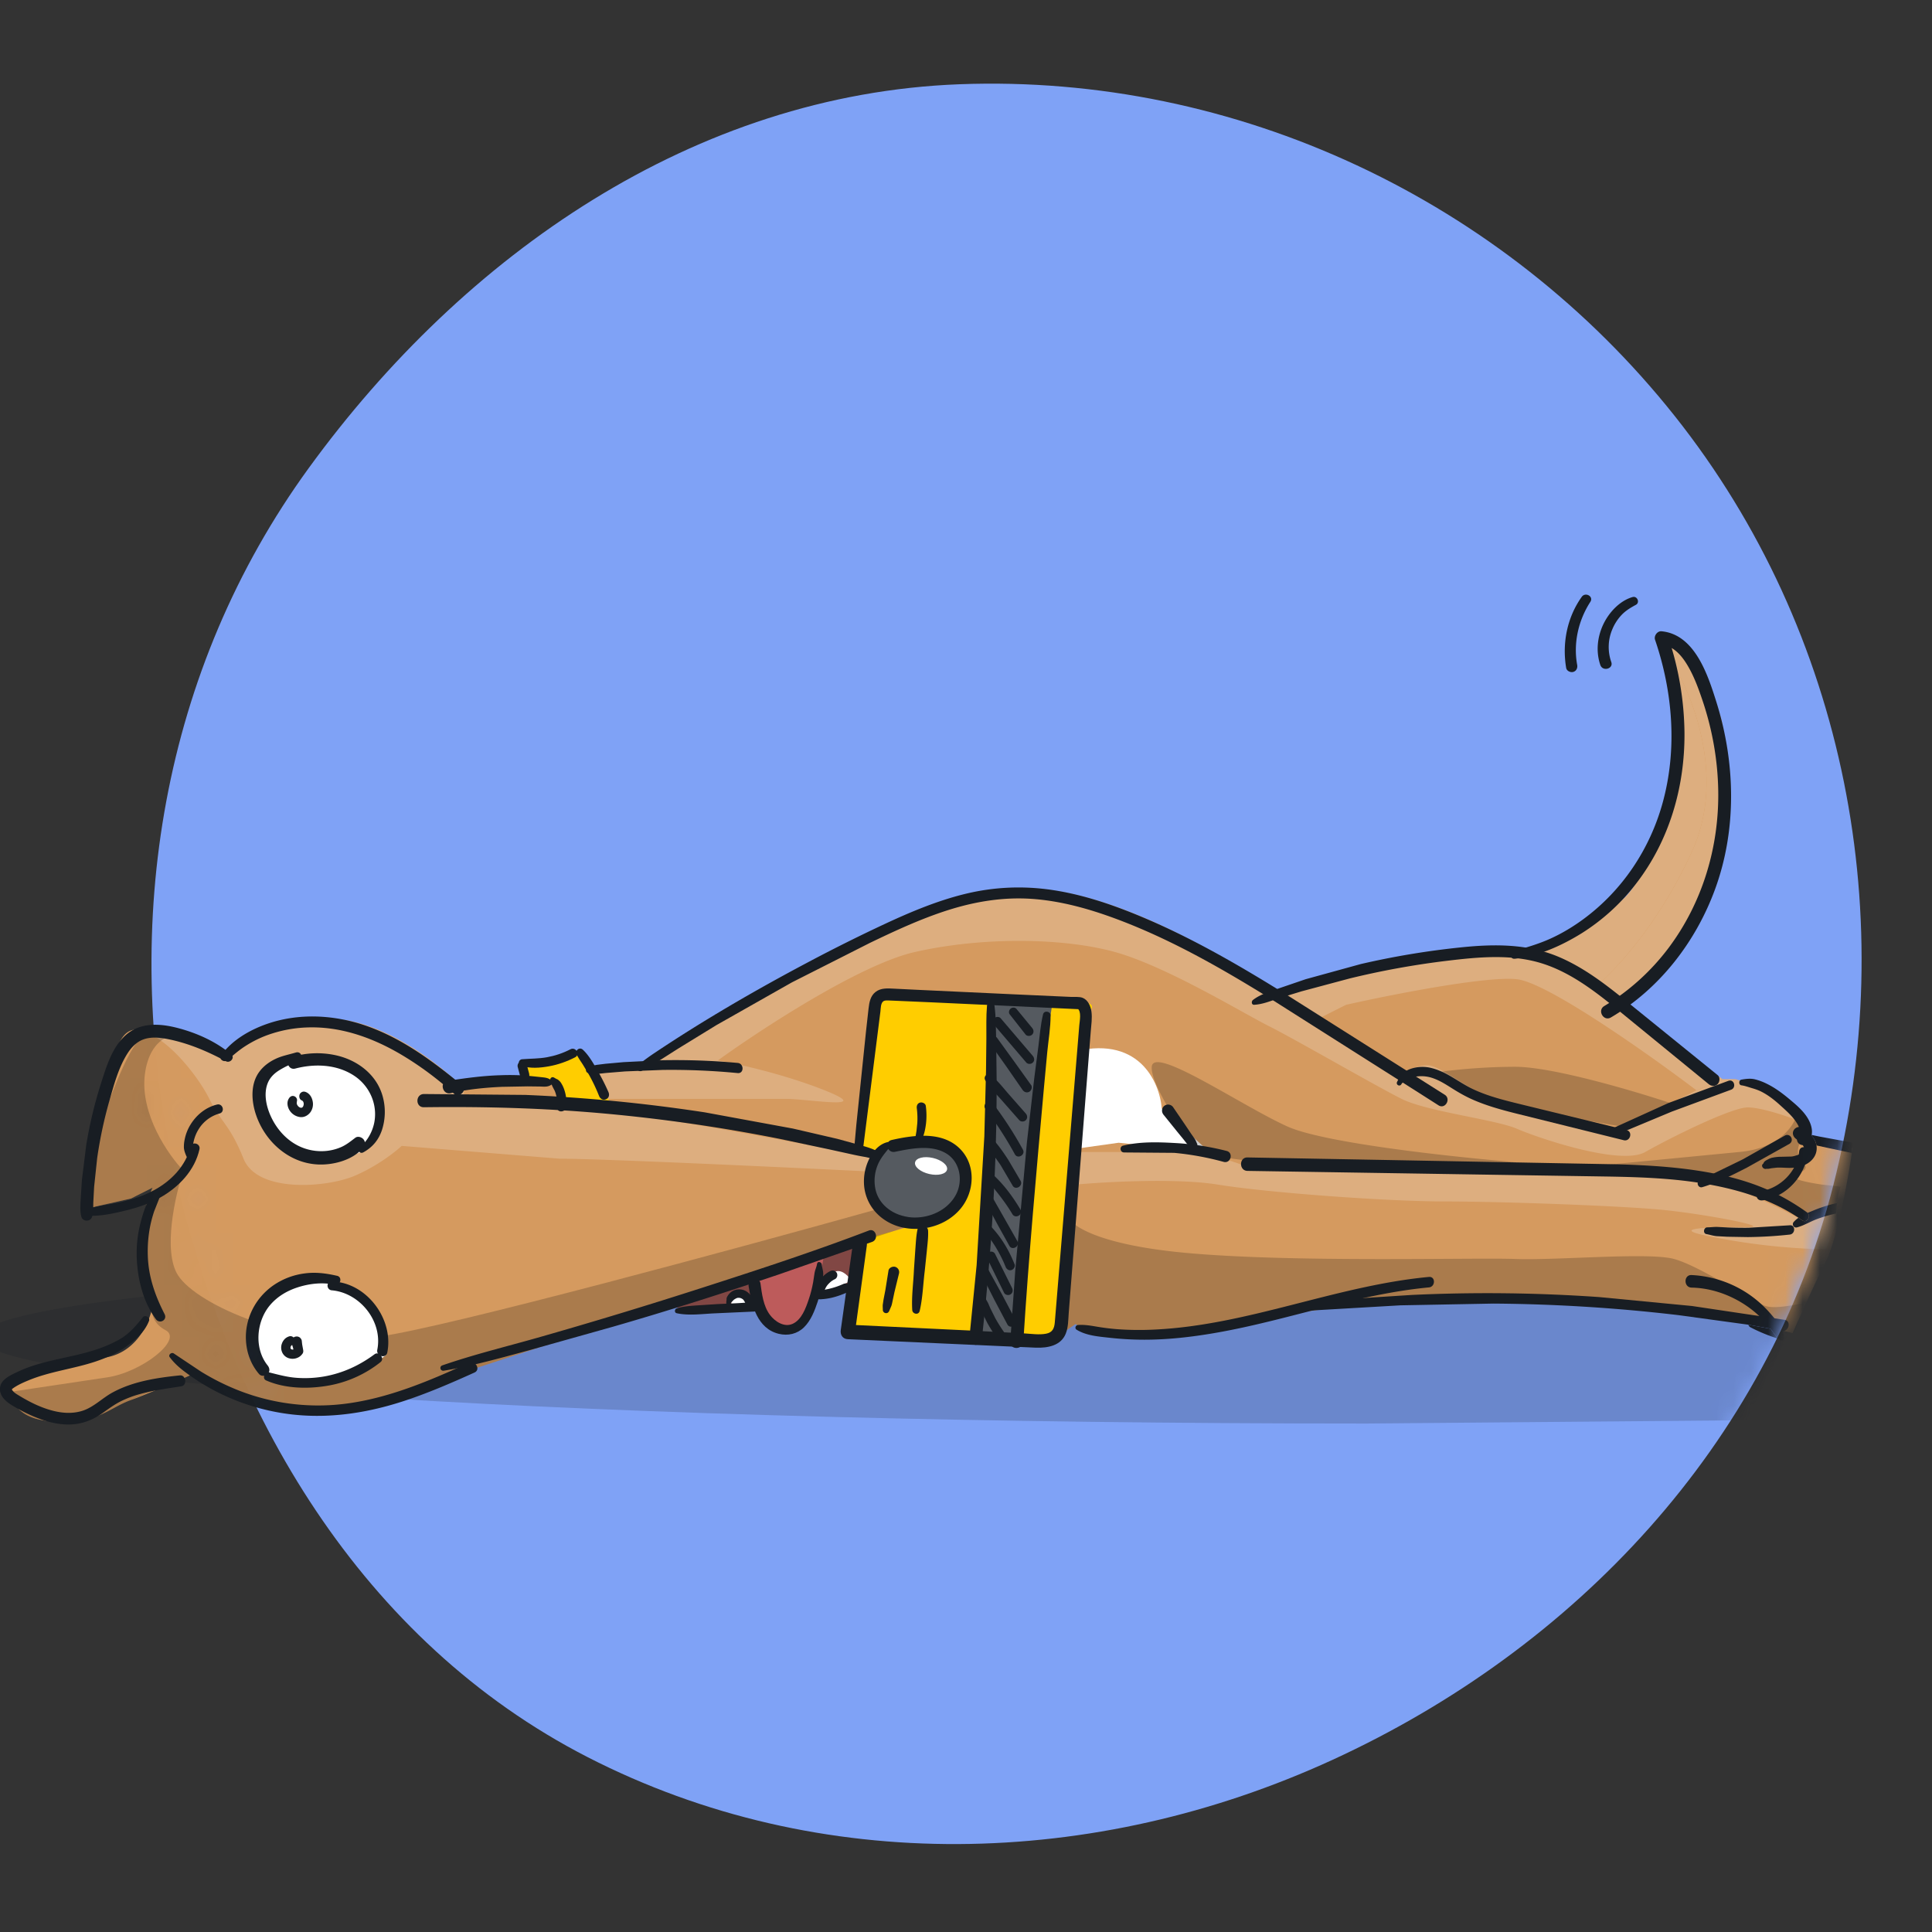 <svg xmlns="http://www.w3.org/2000/svg" width="112" height="112" fill="none"><rect width="100%" height="100%" fill="#333333" stroke="none"/><path fill="#7fa2f6" fill-rule="evenodd" d="M55.62 4.884c16.03-.606 31.518 6.695 41.481 19.252 9.927 12.512 13.119 29.119 9.174 44.59-3.826 15.006-14.946 26.831-29.034 33.297-13.756 6.314-29.7 6.75-43.168-.156-13.075-6.705-20.919-19.951-24.024-34.3C6.994 53.448 9.403 38.82 17.9 27.132 26.927 14.716 40.269 5.465 55.62 4.884z"/><mask id="a" width="110" height="103" x="-2" y="4" mask-type="alpha" maskUnits="userSpaceOnUse"><path fill="#effafe" stroke="#5a6ded" stroke-width="1.268" d="m54.885 5.554.759-.036c15.825-.598 31.12 6.61 40.96 19.012 9.798 12.348 12.955 28.75 9.057 44.039-3.772 14.792-14.743 26.478-28.684 32.877-13.492 6.193-29.086 6.656-42.291.02l-.021-.01-.303-.154c-12.856-6.592-20.615-19.643-23.694-33.87-3.022-13.964-.635-28.403 7.744-39.927 8.8-12.103 21.689-21.109 36.473-21.951zM9.43 67.701c3.003 13.874 10.414 26.801 22.735 33.852l-33.531 2.514V8.217l46.453-2.199C33.956 9.377 24.376 17.147 17.388 26.759 8.771 38.61 6.341 53.428 9.43 67.701z"/></mask><g mask="url(#a)"><path fill="#181d23" d="M-1.161 77.522c0 2.762 35.99 5.002 80.385 5.002l22.021-.19 4.617-9.532-26.638-.281c-44.395 0-80.385 2.239-80.385 5.002z" opacity=".2"/><path fill="#d59a5f" d="m30.371 62.292 6.967-.539c4.972-3.444 17.077-10.242 22.151-10.242s11.82 4.073 14.559 6.109a87.01 87.01 0 0 1 6.52-1.976c2.787-.719 6.639-.599 8.217-.449 1.31-.659 4.18-2.174 5.18-2.965 1.25-.988 1.965-3.504 3.037-6.469.857-2.372 0-6.978-.536-8.984l1.88 1.41c.476 1.228 1.514 3.19 1.514 3.981 0 .988.714 5.031-.715 9.344-1.143 3.45-3.93 5.93-5.18 6.738l5.895 4.312h.714c.328.03.483.286 1.697.646s2.263 1.96 2.233 2.768a55.23 55.23 0 0 0 2.895.57c-.232 1.62-.864 5.195-1.536 6.538s-1.575 3.358-1.942 4.197c-.687-.17-1.28-.35-1.65-.524-1.339-.629-8.842-1.078-10.628-1.527s-10.986.449-12.862.449-10.271 1.707-12.862 1.707c-2.072 0-3.245-.419-3.573-.629l-.893.629-10.986-5.57-23.58 7.726c-1.667.779-5.698 2.354-8.485 2.426s-5.806-1.587-6.967-2.426c-.863.389-2.84 1.258-3.841 1.617-1.25.449-1.786 1.258-4.019 1.258S.897 81.608.45 80.71s2.769-1.797 5.359-1.977c2.072-.144 2.888-2.096 3.037-3.055 0-.389-.089-1.545-.447-3.055s.149-3.144.447-3.773l-1.25.629-2.769.629c.089-1.048.411-3.504.982-4.941.715-1.797.536-4.979 1.786-5.428 1-.359 4.644.786 5.716 1.475.566-.689 2.483-2.084 5.627-2.156s6.609 2.665 7.949 4.043l3.483-.809z"/><g fill="#fff"><g opacity=".2" style="mix-blend-mode:overlay"><path fill-rule="evenodd" d="m96.466 36.777.33 1.41c1.26 1.899 3.284 6.788 1.302 11.148s-4.624 7.102-5.698 7.927l1.565.987c1.251-.809 4.037-3.288 5.18-6.738 1.178-3.553.9-6.923.765-8.553a11.48 11.48 0 0 1-.051-.791c0-.544-.491-1.642-.953-2.674l-.561-1.306-1.88-1.41z"/><path d="m99.86 62.562-5.895-4.312-1.565-.987c1.073-.826 3.716-3.567 5.698-7.927s-.042-9.248-1.302-11.148c.472 2.284.899 5.658.206 7.574-1.072 2.965-1.786 5.48-3.037 6.469-1 .791-3.87 2.306-5.18 2.965-1.578-.15-5.43-.27-8.217.449a87.01 87.01 0 0 0-6.52 1.976l2.498 1.376 1.486-.747c2.56-.577 8.126-1.681 9.909-1.483s7.68 4.377 10.405 6.441l1.514-.646z"/><path d="M102.271 63.208c-1.214-.359-1.369-.616-1.697-.646h-.714l-1.514.646-4.381 2.23-7.51-1.734c-1.239-.495-2.973-1.95-3.716-1.95-.594 0-1.239.359-1.486.539l-4.707-3.296-2.498-1.376c-2.739-2.036-9.485-6.109-14.559-6.109S42.31 58.309 37.338 61.753l-3.483.27 1.072 1.68h10.652c1.239 0 5.202.689 2.23-.495-2.378-.948-5.12-1.551-6.193-1.734 2.477-1.791 8.225-5.554 11.396-6.279 3.964-.905 8.671-.829 11.643 0s7.432 3.554 8.918 4.297 6.193 3.468 7.68 4.211 5.45 1.195 6.689 1.734 6.009 2.156 7.432 1.347 4.992-2.586 5.945-2.586c.763 0 2.232.495 2.871.743-.397-.729-1.121-1.498-1.918-1.734zm-75.383-.107c-1.34-1.378-4.805-4.115-7.949-4.043s-5.061 1.467-5.627 2.156c-1.072-.689-4.716-1.834-5.716-1.475 1.653-.248 3.841 2.553 4.54 3.964s1.176 1.464 1.982 3.468 4.821 1.68 6.441.991c1.296-.551 2.357-1.386 2.725-1.734l9.166.743c2.378 0 13.003.496 18.018.743l.562-.743c-3.799-.743-11.941-2.279-14.121-2.477l-10.021-.991v-.602zm77.616 7.636c-.96-.519-3.234-1.659-4.644-2.066-1.762-.509-10.433-1.252-13.405-1.004-2.378.198-10.405.082-14.121 0-.661-.294-2.378-.882-3.964-.882h-5.698l-.326 1.887c1.76-.161 5.875-.386 8.253 0 2.973.482 9.909.977 13.13.977s10.295.248 12.736.496 6.311.991 4.852.991-4.822 0-2.411.495a37.69 37.69 0 0 0 6.956.796l.84-2.282-2.199.593z"/></g><path d="m67.348 64.269 2.769 2.516-5.27-.539-7.681 1.078-5.538-3.055c1.786-.599 6.359-2.084 10.361-3.234s5.24 1.677 5.359 3.234z"/></g><path fill="#ffcd00" d="m30.282 61.529.313 1.213h1.652L32.694 64h2.724l-1.787-3.1-1.652.629c-.572.18-1.369.075-1.697 0zm20.587-3.954 11.7.494c1.072.045.744.468.447.674L61.23 77.745l-11.924-.719.715-5.166 3.573-.988c-.834-.269-2.599-.934-2.992-1.437s-.164-1.857 0-2.471l-.804-.359 1.072-9.029z"/><path fill="#555a60" d="M50.512 68.851c-.536-1.078.223-1.617.804-2.516 4.645-1.078 4.466.719 4.734 2.201s-.983 1.977-2.947 2.291-2.054-.898-2.59-1.977zm6.788.494V57.71l3.707.449-1.027 6.738-.804 12.578h-2.501c.208-1.632.625-5.543.625-8.131z"/><ellipse fill="#fff" rx=".95" ry=".477" transform="matrix(.975 .224 -.221 .975 53.975 67.593)"/><path fill="#814744" d="M49.976 71.95 38.99 75.723c.268.105 1.036.315 1.965.315 1.161 0 2.769-.315 5.404-.674l3.126-.584.491-2.83z"/><path fill="#bd5b5b" d="M45.644 77.071c-1.215.108-1.801-1.917-1.943-2.942l4.042-1.235c-.194 1.348-.884 4.07-2.099 4.178z"/><g fill="#000" opacity=".2"><path fill-rule="evenodd" d="m50.467 71.816-23.58 7.726c-1.667.779-5.698 2.354-8.485 2.426s-5.806-1.587-6.967-2.426l-3.841 1.617c-.377.136-.689.304-1.003.473-.725.391-1.457.785-3.016.785-2.233 0-2.679-.809-3.126-1.707l5.701-.854c2.039-.27 4.481-2.201 3.454-2.74-.694-.364-.821-.925-.79-1.271l.031-.166c0-.389-.089-1.545-.447-3.055s.149-3.144.447-3.773l-1.25.629-2.769.629c.089-1.048.411-3.504.982-4.941l.342-.89c.695-1.833 1.63-4.298 2.694-4.681.487-.175 1.305.041 2.14.388-.743-.189-2.3.008-2.586 2.308s1.37 4.672 2.233 5.57c-.476 1.437-1.206 4.663-.313 6.064 1.116 1.752 6.833 4.223 11.701 3.549 3.894-.539 20.826-5.136 28.805-7.367l2.724.674-3.082 1.033z"/><path d="M87.847 67.368c-3.513-.284-11.075-1.096-13.219-2.066-2.68-1.213-7.771-4.717-7.86-3.459-.072 1.006 1.757 3.714 2.68 4.942.744.195 2.706.584 4.6.584h13.799zm14.737 2.112 1.258-1.396a.096.096 0 0 1 .037-.041c.417-.03 1.125-.207.625-.674s-.208-1.123 0-1.392a4.45 4.45 0 0 0-.265-1.653c-.09.731-.905 2.246-3.441 2.461l-8.352.808 7.413.764c.964.252 2.218.854 2.724 1.123zm-19.516-7.278c.685-.12 2.599-.359 4.778-.359s7.011 1.438 9.155 2.156l-3.037 1.303-5.627-.979c-1.822-.259-4.272-1.522-5.27-2.121zM61.453 77.386l.893-.629c.328.21 1.5.629 3.573.629 2.59 0 10.986-1.707 12.862-1.707s11.075-.898 12.862-.449 9.289.898 10.628 1.527c.387.182 1.021.371 1.749.548l.596-1.774c-1.049.213-1.894.345-2.345.148-1.027-.449-3.751-2.291-5.225-2.695s-6.788.09-9.2 0-12.906.225-19.158-.359c-5.002-.467-6.58-1.572-6.743-2.066l-.491 6.828z"/><path d="m102.584 69.48 2.277 1.258a8.72 8.72 0 0 1 1.422-.383l.419-1.561-1.081-.123c-1.554-.223-1.839-.463-1.779-.588l-1.258 1.396z"/></g><path fill="#fff" d="M15.231 63.999c-.402-2.201 1.608-2.65 3.439-2.65 2.039-.272 2.992 1.393 3.394 2.291s.179 1.123-.402 2.336-1.518.943-2.992 1.078-3.037-.853-3.439-3.055zm-.536 13.522c-.045-1.842 1.786-3.055 3.974-3.279 2.751 0 3.617 2.875 3.707 4.312-.536.434-1.858 1.348-2.858 1.527s-2.858-.075-3.662-.225c-.372-.165-1.125-.862-1.161-2.336zm33.762-3.819c-.393.108-.64.913-.714 1.303l1.608-.764c-.134-.225-.5-.647-.893-.539zm-6.073 2.022c0-.24.08-.719.402-.719s.67.329.804.494l-1.206.225z"/><g fill="#181d23"><path d="M17.155 61.014c-.392.118-.787.187-1.161.361s-.704.415-.95.742c-.543.72-.474 1.73-.192 2.542.544 1.568 1.947 2.799 3.647 2.849.877.025 1.962-.27 2.549-.965.12-.142.151-.336.029-.489-.104-.131-.331-.21-.481-.095-.268.203-.519.41-.832.544a2.845 2.845 0 0 1-.934.225c-.657.043-1.292-.122-1.843-.481s-.984-.891-1.266-1.487c-.278-.586-.451-1.34-.203-1.965.135-.34.395-.587.704-.771a4.896 4.896 0 0 1 1.078-.489c.331-.101.19-.621-.144-.521z"/><path d="M21.06 66.804c.544-.3.895-.726 1.09-1.319a3.388 3.388 0 0 0 .061-1.825c-.323-1.358-1.514-2.245-2.844-2.506a5.054 5.054 0 0 0-2.434.117c-.429.131-.252.789.185.674 1.134-.296 2.409-.246 3.411.415.886.584 1.365 1.638 1.173 2.691-.097.525-.397 1.106-.832 1.43-.189.142-.027.444.189.323zm-4.297-3.146c-.156.205-.108.503.023.708a.84.84 0 0 0 .614.392c.244.027.467-.102.605-.296a.807.807 0 0 0 .133-.543c-.029-.246-.147-.492-.383-.602-.068-.03-.135-.048-.208-.027a.28.28 0 0 0-.162.124c-.063.12-.04.307.097.372a.5.5 0 0 1 .067.038c.034.023-.061-.052-.018-.013l.027.027c.018.02.038.059-.013-.02l.021.03a.42.42 0 0 1 .034.067l-.027-.065a.6.6 0 0 1 .038.138l-.009-.072a.567.567 0 0 1 0 .154l.009-.072a.66.66 0 0 1-.032.131c-.014.043.034-.074.009-.02l-.013.025c-.004.009-.013.022-.02.032s-.034.047 0 .004.005-.007-.004.002-.014.016-.023.023c-.018.016-.052.032.022-.016l-.027.018-.029.016c-.05.025.047-.016.025-.009s-.052.016-.081.02l.072-.009a.36.36 0 0 1-.108 0l.072.009a.47.47 0 0 1-.084-.02c-.011-.004-.059-.023-.009-.002s.004 0-.007-.005l-.038-.023c-.02-.013-.058-.05.009.009l-.058-.052-.03-.034c-.031-.034.04.058.014.02l-.047-.076-.014-.03c.041.081.016.036.007.013a.64.64 0 0 1-.02-.084l.009.072a.434.434 0 0 1 0-.108l-.009.072.016-.156-.009.068a.37.37 0 0 1 .009-.043.249.249 0 0 0-.302-.304.316.316 0 0 0-.151.117zm2.774 10.301c-.631-.145-1.252-.225-1.895-.135a4.11 4.11 0 0 0-1.78.679c-1.051.726-1.681 1.94-1.602 3.226.043.715.293 1.381.758 1.926.124.144.37.128.498 0 .146-.145.12-.349 0-.498-.799-.99-.661-2.567.149-3.51.444-.517 1.028-.848 1.674-1.044s1.389-.278 2.057-.124c.336.077.48-.444.142-.521z"/><path d="M15.434 80.027c1.053.462 2.328.499 3.449.323a6.72 6.72 0 0 0 3.181-1.39c.252-.205-.086-.648-.35-.453-.869.647-1.843 1.096-2.912 1.286a6.55 6.55 0 0 1-1.601.081c-.543-.038-1.049-.178-1.574-.309-.266-.066-.465.343-.194.462z"/><path d="M19.237 74.801c1.635.147 2.962 1.807 2.635 3.444-.075.379.505.541.58.16.386-1.935-1.204-4.07-3.216-4.117-.336-.007-.325.485 0 .514zM13.185 61.46c.343-.296.672-.586 1.054-.828a6.49 6.49 0 0 1 1.186-.598 7.52 7.52 0 0 1 2.594-.476c1.969-.02 3.843.711 5.499 1.735.99.611 1.926 1.32 2.788 2.1.327.295.814-.205.48-.48-1.689-1.389-3.442-2.7-5.526-3.435-1.857-.654-3.939-.771-5.811-.11-.993.35-2.005.94-2.63 1.807-.164.228.178.447.366.284z"/><path d="M13.408 61.124c-.882-.735-1.951-1.221-3.054-1.516-1.072-.287-2.253-.368-3.119.447-.751.706-1.072 1.787-1.376 2.739a25.02 25.02 0 0 0-.862 3.602l-.25 2.023-.065 1.01c-.016.363-.059.744.031 1.098.079.313.548.309.629 0 .074-.278.059-.559.068-.844l.047-.884.176-1.66a25.07 25.07 0 0 1 .711-3.334c.266-.931.534-1.944 1.065-2.765.214-.329.501-.627.873-.772.471-.183 1.006-.12 1.489-.022 1.186.242 2.267.708 3.329 1.277.242.128.537-.207.307-.399z"/><path d="M5.085 70.479c.736.038 1.509-.135 2.22-.309.686-.167 1.367-.401 1.985-.747 1.072-.602 2.001-1.57 2.274-2.799.075-.338-.433-.481-.519-.144-.284 1.117-1.123 1.981-2.118 2.519-.577.313-1.207.517-1.843.668-.675.162-1.392.214-2.05.44-.199.074-.165.361.05.372z"/><path d="M11.13 66.938c.007-.14.038-.277.049-.415.011-.122.02-.239.049-.359.059-.259.156-.496.298-.72a2.07 2.07 0 0 1 1.2-.893c.336-.09.194-.6-.144-.519-.639.154-1.178.586-1.523 1.139a2.576 2.576 0 0 0-.35.87 1.975 1.975 0 0 0-.047.501c.014.172.077.329.144.485.074.172.318.068.325-.088zm-2.229 2.187c-.386.487-.596 1.153-.751 1.752a7.056 7.056 0 0 0-.226 1.924c.031 1.268.352 2.639 1.112 3.674.219.3.681.047.505-.295-.548-1.067-.936-2.168-.972-3.379a7.48 7.48 0 0 1 .147-1.768c.059-.28.135-.557.226-.826l.34-.859c.065-.208-.237-.404-.381-.223zm.941 9.554c.345.471.81.812 1.284 1.142a12.55 12.55 0 0 0 1.518.902 12.84 12.84 0 0 0 3.341 1.13c2.481.478 4.97.162 7.358-.612 1.425-.462 2.8-1.058 4.164-1.674.379-.171.05-.733-.327-.561-2.299 1.049-4.685 2.066-7.212 2.377a12.59 12.59 0 0 1-6.625-.983 13.79 13.79 0 0 1-1.694-.889l-1.583-1.056c-.133-.074-.327.084-.225.225zm41.647-12.477c-.521.104-.907.562-1.123 1.028a2.944 2.944 0 0 0-.268 1.556c.133 1.211 1.047 2.116 2.224 2.373 1.207.264 2.567-.129 3.368-1.096s.9-2.484-.005-3.431c-1.026-1.073-2.695-.837-3.993-.546-.449.101-.257.776.189.686.927-.189 2.082-.427 2.95.081.853.498 1.024 1.651.548 2.472-.501.866-1.539 1.31-2.515 1.25-.941-.058-1.856-.622-2.098-1.568a2.396 2.396 0 0 1 .083-1.389c.165-.46.481-.801.778-1.178.088-.111.009-.266-.137-.237z"/><path d="M50.975 66.814c-.345-.228-.783-.336-1.184-.451l-1.252-.343-2.572-.596-5.109-.94a95.14 95.14 0 0 0-10.401-1.011l-5.888-.052c-.492.014-.494.772 0 .767 3.467-.047 6.929.048 10.383.356a97.12 97.12 0 0 1 10.225 1.473l2.84.602 1.439.316a14.28 14.28 0 0 0 .683.133c.129.023.253.058.381.086.122.027.241.011.365.004a.185.185 0 0 0 .092-.343zM25.729 79.461c1.667-.28 3.298-.738 4.927-1.18l4.875-1.369c3.23-.929 6.433-1.956 9.618-3.031l5.4-1.884c.418-.144.228-.819-.183-.661-3.151 1.204-6.37 2.258-9.58 3.291a288.743 288.743 0 0 1-9.65 2.93c-1.834.519-3.691.972-5.493 1.595-.196.068-.117.343.086.309z"/><path d="M47.368 73.26c-.025.181-.115.338-.145.519l-.083.546c-.061.34-.145.675-.257 1.002-.171.505-.41 1.182-.934 1.417-.485.219-1.026-.133-1.313-.517-.388-.517-.467-1.22-.553-1.841-.027-.189-.268-.293-.435-.248-.201.056-.277.246-.248.435.172 1.094.501 2.448 1.748 2.75.532.129 1.069.007 1.462-.379.399-.392.616-.958.789-1.477.117-.35.205-.71.264-1.072l.063-.516c.005-.212-.07-.381-.09-.586-.013-.138-.246-.199-.268-.034z"/><path d="M39.23 76.129c.704.153 1.486.038 2.199.007l2.247-.102c.372.007.352-.609 0-.564-.742.093-1.502.092-2.247.14l-1.123.072c-.354.027-.738.056-1.076.167-.128.041-.147.248 0 .28zm7.895-.877.248.057a.92.92 0 0 0 .262.007 3.56 3.56 0 0 0 .534-.075c.34-.075.665-.194.981-.338.133-.061.165-.252.097-.368-.079-.137-.235-.158-.368-.097a4.57 4.57 0 0 1-.851.284l-.458.093-.099.016c-.058.009-.097.031-.153.045-.065.016-.126.041-.19.059-.153.04-.162.278-.002.316z"/><path d="m50.028 66.628 1.011-7.992c.02-.167.011-.49.176-.596.084-.054.212-.043.307-.041l.548.023 1.969.086 4.029.187 4.566.214-.176-.047c.255.165.128.731.11.974l-.124 1.52-.262 3.172-.515 6.257-.519 6.282c-.032.352-.14.577-.501.648-.41.081-.86.005-1.272-.016l-3.14-.167-7.087-.341.42.42.683-5.003c.03-.219-.054-.44-.288-.505-.19-.052-.476.065-.505.287l-.717 5.111c-.04.277.106.519.406.534l10.915.492c.672.02 1.435-.11 1.719-.808.153-.375.145-.812.176-1.213l.108-1.385.422-5.407.426-5.452.214-2.727.106-1.34c.03-.383.092-.774.039-1.157-.043-.309-.196-.666-.507-.792-.192-.077-.463-.045-.672-.054l-.717-.032-2.685-.122-5.461-.255-1.387-.068c-.37-.018-.767-.056-1.08.185-.305.233-.37.605-.411.963l-.149 1.335-.562 5.43-.12 1.335c-.023.284.467.354.507.067z"/><path d="M60.467 58.804c-.147.6-.187 1.22-.268 1.831l-.241 1.861-.426 3.726-.672 7.374-.295 4.182c-.031.487.728.485.758 0 .311-4.924.756-9.835 1.198-14.75l.19-2.039c.068-.706.194-1.417.192-2.125 0-.248-.377-.307-.438-.059zm-3.25-.503c-.056.636-.031 1.276-.036 1.915l-.021 1.87-.097 3.785-.447 7.469-.424 4.256c-.023.198.185.366.367.366.216 0 .345-.169.366-.366.555-4.985.868-10.002.851-15.019l-.025-2.138c-.016-.713-.007-1.43-.099-2.138-.036-.273-.41-.286-.435 0z"/><path d="M56.718 75.437c.029.101.034.207.072.305l.142.336.288.584a8.71 8.71 0 0 0 .708 1.09c.088.115.232.176.368.097.113-.067.185-.252.097-.368a8.78 8.78 0 0 1-.699-1.072l-.282-.564-.113-.262c-.047-.113-.119-.208-.169-.318-.108-.237-.478-.068-.411.172zm.169-1.584.742 1.468.767 1.453c.162.307.627.034.465-.271l-.767-1.453-.792-1.437c-.167-.269-.539-.036-.415.241zm.341-.904.979 1.992c.065.131.25.167.368.097.133-.077.162-.237.097-.368l-.99-1.985c-.066-.126-.241-.163-.359-.095-.133.077-.154.23-.095.359zm-.25-1.672a7.814 7.814 0 0 1 1.319 2.163c.054.135.18.23.332.189.129-.036.242-.196.189-.332-.347-.878-.841-1.68-1.514-2.344-.214-.21-.514.102-.325.325zm.063-1.883c.411.975.963 1.893 1.469 2.822.165.305.632.032.465-.271l-1.543-2.714c-.061-.088-.165-.133-.268-.088-.086.038-.165.153-.124.252zm.112-1.051c.559.647 1.098 1.304 1.536 2.041.178.298.643.027.465-.271-.458-.767-1-1.504-1.676-2.093a.23.23 0 0 0-.325.323zm.028-1.969.808 1.141.71 1.207c.162.307.627.034.465-.271l-.72-1.225c-.262-.401-.539-.805-.862-1.161-.192-.21-.568.07-.401.309zm-.068-2.114a21.435 21.435 0 0 1 1.719 2.653c.167.304.632.032.465-.271a21.38 21.38 0 0 0-1.719-2.653c-.088-.115-.232-.176-.368-.097-.113.066-.185.251-.097.368zm-.002-1.647c.262.433.639.805.974 1.184l1.002 1.139c.099.108.282.101.381 0 .11-.11.093-.269 0-.381l-.988-1.123c-.325-.37-.636-.782-1.022-1.089-.086-.068-.198-.092-.291-.018a.226.226 0 0 0-.056.287zm.29-2.149c.287.469.623.911.938 1.362l.943 1.36c.088.126.25.183.388.102.124-.072.192-.264.102-.388l-.981-1.369-.995-1.372c-.18-.226-.542.065-.395.305zm.23-1.052 1.863 2.184c.099.108.282.101.381 0 .113-.113.09-.266 0-.381l-1.863-2.184c-.095-.111-.284-.097-.381 0-.11.11-.093.269 0 .381zm.898-.618.927 1.18c.088.109.289.099.381 0 .108-.117.095-.264 0-.381l-.913-1.107c-.081-.095-.239-.092-.332-.02-.088.07-.14.226-.063.327zm-6.976 17.191.12-.278c.029-.083.045-.165.063-.25l.115-.546.264-1.083a.32.32 0 0 0-.221-.388c-.151-.041-.361.05-.388.221l-.181 1.128-.106.548-.045.302c-.007.101.004.196.004.295a.19.19 0 0 0 .165.189c.102.013.174-.045.21-.137zm1.761.016c.176-.749.198-1.547.293-2.31l.12-1.148c.036-.395.093-.794.076-1.193-.014-.336-.535-.442-.613-.083-.081.375-.095.76-.126 1.142l-.081 1.193c-.032.774-.147 1.566-.099 2.341.014.235.37.311.429.058zm.092-9.885c.165-.295.237-.657.277-.99a4.11 4.11 0 0 0-.014-1.019c-.02-.144-.205-.223-.332-.189-.156.043-.208.187-.189.332a4.53 4.53 0 0 1 .027.875l-.045.435-.077.458c-.022.194.268.251.354.097zM8.283 76.362c-.39.489-.789.959-1.34 1.274s-1.132.539-1.735.713c-1.38.401-2.836.544-4.148 1.16-.295.138-.65.295-.873.537-.259.282-.241.674-.02.97.208.278.523.451.819.62a9.11 9.11 0 0 0 .966.478c.654.277 1.36.478 2.075.465.724-.011 1.363-.262 1.947-.681.336-.241.663-.48 1.033-.666a6.15 6.15 0 0 1 1.112-.418c.781-.219 1.592-.322 2.391-.449.356-.056.277-.67-.086-.632-1.328.137-2.702.343-3.891.986-.6.323-1.096.855-1.751 1.065-.609.194-1.25.135-1.856-.04-.645-.185-1.247-.49-1.82-.839-.126-.076-.26-.151-.356-.266-.083-.101-.079-.101.031-.176.266-.185.578-.322.877-.445 1.248-.517 2.61-.663 3.886-1.09.631-.212 1.256-.485 1.795-.88s1.054-.834 1.301-1.478c.074-.194-.225-.372-.356-.207zm8.484 1.108a.62.62 0 0 0-.264.156.746.746 0 0 0-.158.255.67.67 0 0 0-.045.244c0 .106.025.203.07.298a.62.62 0 0 0 .42.327.73.73 0 0 0 .541-.081.7.7 0 0 0 .128-.101c.027-.027.05-.059.074-.09.052-.07.056-.147.041-.228l-.063-.345.011.076-.023-.203a.305.305 0 0 0-.041-.153l-.047-.061a.294.294 0 0 0-.255-.083.288.288 0 0 0-.198.113.286.286 0 0 0-.054.264l.081.268.066.271.027-.21a.19.19 0 0 1-.027.04l.043-.054c-.016.022-.036.038-.056.054l.054-.041a.384.384 0 0 1-.088.05l.065-.027a.52.52 0 0 1-.115.031l.072-.009a.55.55 0 0 1-.128 0l.072.009a.44.44 0 0 1-.106-.029l.065.027a.37.37 0 0 1-.081-.047l.054.041a.452.452 0 0 1-.063-.061l.041.054a.37.37 0 0 1-.047-.081l.027.065a.35.35 0 0 1-.025-.097l.009.072a.51.51 0 0 1 0-.117l-.009.072a.48.48 0 0 1 .031-.113l-.027.065a.49.49 0 0 1 .059-.102l-.041.054a.44.44 0 0 1 .083-.081l-.054.041a.38.38 0 0 1 .074-.043l-.063.027c.081-.031.136-.065.172-.128a.271.271 0 0 0 .027-.205c-.045-.133-.187-.228-.329-.185zm25.584-1.864a.41.41 0 0 1 .068-.163l-.057.057c-.059.034.066-.032.04-.016.036-.02.057-.05.084-.081-.018.022-.007.009.005-.004l.029-.03.038-.034c.041-.036-.038.022.009-.005l.072-.043a.317.317 0 0 1 .045-.023c.048-.027-.047.014.005-.004.027-.009.052-.018.081-.023l.032-.005-.031.005c.009.004.041-.002.05-.002l.041.002.025.002-.023-.004.088.023c.043.014-.032-.016-.005-.004l.045.023.036.021.021.014-.016-.013c.02.002.054.049.068.063.005.007.027.022.027.032l-.013-.016.014.022.049.079c.005.011.018.025.018.038l-.009-.02c.004.007.005.016.007.023l.013.049c.013.047-.004-.049.002.004.013.122.099.239.234.234a.236.236 0 0 0 .233-.234c0-.39-.3-.751-.688-.816a.803.803 0 0 0-.569.117.84.84 0 0 0-.219.224.79.79 0 0 0-.058.102c-.032.074-.025.128-.013.203v-.086a.71.71 0 0 0-.022.253c.007.063.043.117.11.124.052.007.119-.027.133-.09zm5.398-.71c.018-.047-.023.05-.002.005a.146.146 0 0 0 .014-.031c.009-.016.002-.009-.022.022l.04-.05c.016-.025.027-.056.038-.084.004-.009.02-.049.002-.007a.17.17 0 0 0 .004-.007l.032-.068a1.08 1.08 0 0 1 .074-.124l.043-.061c.018-.025-.039.048-.011.016l.027-.032a1.8 1.8 0 0 1 .207-.199c.039-.034-.054.04-.011.009l.027-.02.063-.041a1.21 1.21 0 0 1 .133-.072c.058-.027.108-.1.124-.162s.009-.151-.027-.208c-.084-.131-.232-.162-.368-.097a1.57 1.57 0 0 0-.568.474 1.47 1.47 0 0 0-.162.27l-.077.194c-.009.029-.004.067-.014.093l.007-.038-.011.077-.009.079c-.009.113.093.21.198.223.12.018.207-.054.25-.16zM31.914 62.663l.041.086c.002.004.013.022.009.02l.004-.025a.134.134 0 0 0 0 .063c.011.081.052.162.088.235l.097.183.02.045c-.011-.025-.007-.018 0 .004l.038.104.05.189.018.095c.007.032-.004-.039.002.013l.005.049a1.82 1.82 0 0 1 .005.196l-.005.109-.005.049c-.004.045.011-.065-.002.012-.022.138.036.296.189.332.129.029.307-.04.332-.189a2.115 2.115 0 0 0-.068-.999 1.812 1.812 0 0 0-.205-.453.672.672 0 0 0-.21-.208.17.17 0 0 0-.088-.029c-.04-.005-.041-.005-.004 0 .029.009.036.007.018-.002-.009-.007-.02-.013-.029-.018a.91.91 0 0 0-.101-.058c-.131-.074-.266.067-.199.196zm-1.265-.144v-.036c0-.014.005-.047-.004.005l-.052.09c.095-.077.102-.232.081-.343l-.047-.176-.092-.345c-.036-.136-.194-.233-.332-.189s-.226.185-.189.332l.093.352.045.169c.038.117.151.277.289.259l-.057-.007a1.01 1.01 0 0 0-.083-.05l-.016-.018.011.018c.005.011.012.02.018.031.04.065.126.106.201.083s.131-.092.133-.174z"/><path d="M30.214 61.786c.521.167 1.078.124 1.608.029s1.042-.277 1.52-.523c.309-.16.036-.625-.271-.465-.429.223-.889.377-1.365.463s-.959.077-1.439.115c-.216.016-.268.311-.052.381z"/><path d="M33.428 61.131c.106.212.241.397.368.596l.352.584a10.17 10.17 0 0 1 .58 1.223c.065.163.223.268.401.192s.214-.259.142-.42a12.64 12.64 0 0 0-.648-1.272c-.237-.41-.487-.857-.835-1.182-.192-.181-.474.047-.359.278zm-1.417 1.559c-.187-.223-.415-.219-.688-.252l-.74-.077a13.484 13.484 0 0 0-1.57-.029c-1.04.03-2.059.171-3.084.33-.46.072-.275.819.196.711.97-.223 1.981-.323 2.975-.368l1.482-.027.74.009c.273.011.465.036.688-.138.054-.04.038-.117.002-.16z"/><path d="M34.132 62.21c.061.005.113.04.176.049.095.013.21-.007.307-.011.176-.005.35-.029.526-.047l1.099-.09 2.161-.086a39.75 39.75 0 0 1 4.363.183c.377.036.376-.555 0-.589a39.7 39.7 0 0 0-4.408-.156l-2.204.11-1.054.095-.508.063-.3.061c-.077.021-.126.07-.199.097-.181.065-.145.304.041.321z"/><path d="M37.21 62.072c.745-.397 1.448-.871 2.163-1.32l2.161-1.326 4.374-2.477 4.525-2.29c1.475-.709 2.966-1.403 4.529-1.899 1.574-.499 3.196-.765 4.848-.652s3.273.562 4.823 1.134c3.113 1.15 6.02 2.8 8.836 4.538l8.795 5.578 1.128.719c.388.246.745-.37.359-.614l-9.02-5.703c-2.849-1.777-5.761-3.476-8.876-4.746-1.559-.636-3.176-1.169-4.847-1.419s-3.348-.183-4.996.212c-1.613.386-3.151 1.029-4.651 1.724a97.13 97.13 0 0 0-4.557 2.272c-3.023 1.602-5.994 3.325-8.84 5.226a13.29 13.29 0 0 0-.997.731c-.183.149.048.417.241.314zm27.947 4.737 2.912.023a16.69 16.69 0 0 1 2.869.524c.409.11.584-.526.174-.634a15.41 15.41 0 0 0-3.002-.46c-.995-.056-2.035-.086-3.007.153-.221.056-.169.39.054.393z"/><path d="M69.39 66.285c-.047-.099-.075-.192-.142-.282l-.183-.259-.341-.508-.701-1.029c-.111-.181-.352-.232-.523-.101s-.178.37-.036.532l.781.968.386.472.176.226c.038.05.075.099.122.142.04.036.086.063.124.097.185.171.44-.04.336-.259zm35.357 3.991c-.776-.551-1.597-1.024-2.475-1.39s-1.789-.627-2.72-.819c-1.893-.392-3.833-.512-5.761-.57l-13.625-.255-7.845-.144c-.501-.013-.501.774 0 .78l13.807.217 6.808.106c1.893.029 3.799.083 5.673.384 1.965.315 3.982.894 5.652 2.011l.215.148c.267.187.522-.22.313-.433a.27.27 0 0 0-.042-.035zm-42.329 6.812c.559.341 1.265.393 1.902.463a18.07 18.07 0 0 0 2.019.113c1.36 0 2.713-.153 4.051-.383 2.671-.456 5.269-1.243 7.904-1.859 1.498-.35 3.011-.645 4.543-.79.384-.036.39-.643 0-.607-5.4.507-10.469 2.797-15.907 3.052a17.62 17.62 0 0 1-2.192-.025 13.32 13.32 0 0 1-1.099-.135c-.381-.063-.762-.135-1.148-.106-.142.013-.205.198-.074.277z"/><path d="m75.817 75.983 5.366-.312 5.38-.101a97.11 97.11 0 0 1 10.74.67l4.052.555 1.29.233.627.128c.428.092.597-.582.178-.645l-5.365-.801-5.4-.519a93.45 93.45 0 0 0-10.846-.122l-3.057.196-3.011.368c-.201.038-.153.352.047.35zm23.112-4.441c.198.036.381.101.582.119l.618.034 1.194.02a24.38 24.38 0 0 0 2.429-.145c.341-.038.345-.577 0-.539l-2.385.145c-.385.004-.767-.002-1.152-.016l-.62-.032c-.21-.013-.41.022-.618.022-.214 0-.277.352-.049.393z"/><path d="M103.436 77.557c-.066-.555-.478-1.037-.835-1.446a6.55 6.55 0 0 0-1.279-1.123 6.46 6.46 0 0 0-3.257-1.072c-.467-.025-.471.719 0 .728 1.028.022 2.03.345 2.906.877a6.11 6.11 0 0 1 1.186.94c.175.178.34.368.488.569l.026.035c.137.192.266.386.436.55l.058.053c.09.084.289.041.271-.109zM81.233 62.861c.156-.25.582-.406.862-.451a2.024 2.024 0 0 1 1.02.11c.392.142.746.374 1.098.595.375.235.758.454 1.164.632.819.361 1.68.595 2.546.812l2.917.724 3.289.816c.381.095.544-.496.162-.589l-6.174-1.504c-.918-.225-1.85-.456-2.711-.859-.807-.377-1.516-.999-2.389-1.223a2.113 2.113 0 0 0-1.2.025 1.52 1.52 0 0 0-.51.278c-.154.133-.226.313-.316.49-.084.163.146.298.243.144zm17.448 5.96c.9-.266 1.75-.704 2.583-1.13l2.481-1.387c.289-.196.036-.645-.277-.472l-2.437 1.376-2.512 1.225c-.212.115-.07.456.162.388z"/><path d="m93.527 65.855 3.379-1.41 3.442-1.272c.327-.111.187-.63-.144-.519l-3.481 1.288-3.359 1.525c-.205.115-.068.474.163.388zm7.421-2.939c.219.031.419.108.631.169.19.056.371.118.549.21.394.203.74.476 1.067.773.302.275.631.56.87.891.158.219.397.603.206.835-.118.144-.142.347 0 .489a.351.351 0 0 0 .489 0 .91.91 0 0 0 .257-.455l.008-.035c.057-.308-.039-.643-.208-.933-.26-.449-.661-.787-1.054-1.117-.404-.34-.834-.665-1.308-.9a3.34 3.34 0 0 0-.735-.277c-.256-.058-.52-.022-.772.022-.158.03-.163.305 0 .329z"/><path d="m102.432 67.743.073-.036h-.194c.135.095.252.036.394.016l.282-.032c.21-.013.42.004.63.011.396.013.793-.036 1.139-.239.385-.226.618-.607.548-1.06a1.13 1.13 0 0 0-.287-.576 2.926 2.926 0 0 0-.525-.445c-.163-.115-.411-.031-.506.133-.11.187-.029.39.133.507a.74.74 0 0 0 .079.058l.089.074a1.87 1.87 0 0 1 .18.176l.038.043c-.02-.027-.018-.022.007.014l.054.095c-.029-.061.007.032.011.047.009.043.01.047.003.009a.41.41 0 0 1 0 .07c.002.072.022-.043-.005.027-.007.016-.045.095-.007.027l-.056.092-.027.038c.025-.032.025-.032-.002 0-.011.009-.081.07-.027.029l-.082.056-.121.065c-.063.03.027-.005-.045.018l-.217.063c-.013.002-.122.022-.063.014a1.125 1.125 0 0 1-.1.009l-.548.013a2.483 2.483 0 0 0-.577.063c-.093.025-.18.072-.259.113-.136.072-.231.14-.228.314l.095-.165-.102.079c-.167.131.047.375.223.282z"/><path d="M104.298 66.757c-.118 1.168-1.117 2.141-2.263 2.308-.144.022-.223.203-.189.332.043.154.187.208.333.189 1.395-.201 2.504-1.439 2.626-2.828.012-.136-.124-.253-.253-.253-.15-.002-.241.115-.254.252zm-31.583-8.509c.481-.031.898-.201 1.351-.356l1.381-.422 2.792-.747a47.99 47.99 0 0 1 5.637-1.024c1.856-.223 3.799-.413 5.608.181 1.644.541 3.04 1.635 4.365 2.713l5.202 4.252c.153.128.372.149.521 0 .127-.127.156-.397 0-.521l-4.812-3.898c-1.374-1.116-2.766-2.265-4.412-2.96-1.809-.764-3.753-.744-5.671-.544a47.09 47.09 0 0 0-5.79.965l-3.196.879-1.531.523c-.528.196-1.072.331-1.523.679-.106.081-.092.293.077.282z"/><path d="M87.8 55.582c1.376-.151 2.723-.755 3.891-1.48a12.047 12.047 0 0 0 3.118-2.828c1.956-2.508 2.867-5.635 2.842-8.799a17.955 17.955 0 0 0-.961-5.594l-.374.49c.654.061 1.121.575 1.45 1.101.42.672.695 1.435.947 2.184.559 1.674.868 3.429.895 5.193.049 3.251-.909 6.463-2.86 9.077a13.21 13.21 0 0 1-3.747 3.395c-.422.253-.04.913.386.661 2.824-1.66 4.924-4.385 6.041-7.444 1.269-3.474 1.173-7.347.07-10.85-.489-1.554-1.247-3.914-3.18-4.092-.242-.022-.449.266-.374.49 1.035 3.029 1.297 6.361.438 9.465-.742 2.678-2.328 5.059-4.568 6.715-.602.446-1.245.834-1.926 1.144-.69.314-1.419.523-2.148.729-.235.065-.201.469.059.44zm6.845-20.971c-.751.216-1.372.893-1.699 1.581-.349.735-.438 1.581-.174 2.357.136.399.778.223.634-.174a2.62 2.62 0 0 1 .066-1.904 2.74 2.74 0 0 1 .53-.819c.239-.253.528-.426.834-.591.244-.133.077-.526-.19-.449zm-2.948-.013c-.85 1.189-1.146 2.691-.904 4.123.031.176.246.275.406.232.185-.05.264-.23.232-.406-.232-1.265.068-2.581.763-3.657.205-.316-.286-.587-.498-.291zm9.658 42.197a.235.235 0 0 0 .128.153c.518.272 1.063.49 1.624.666-.17-.164-.299-.358-.436-.55l-.026-.035-1.29-.233zm2.814-5.641c.402-.104.745-.325 1.133-.471a8.153 8.153 0 0 1 1.154-.338l.032-.602a8.34 8.34 0 0 0-1.293.401l-.406.166c.209.214-.046.62-.313.433l-.215-.148c-.099.07-.192.148-.275.24-.128.138-.006.366.183.318zm.856-5.361-.008.035c.143.163.252.35.287.574l.778.169 1.286.273v-.611l-.92-.167-.957-.176-.466-.097z"/></g></g></svg>